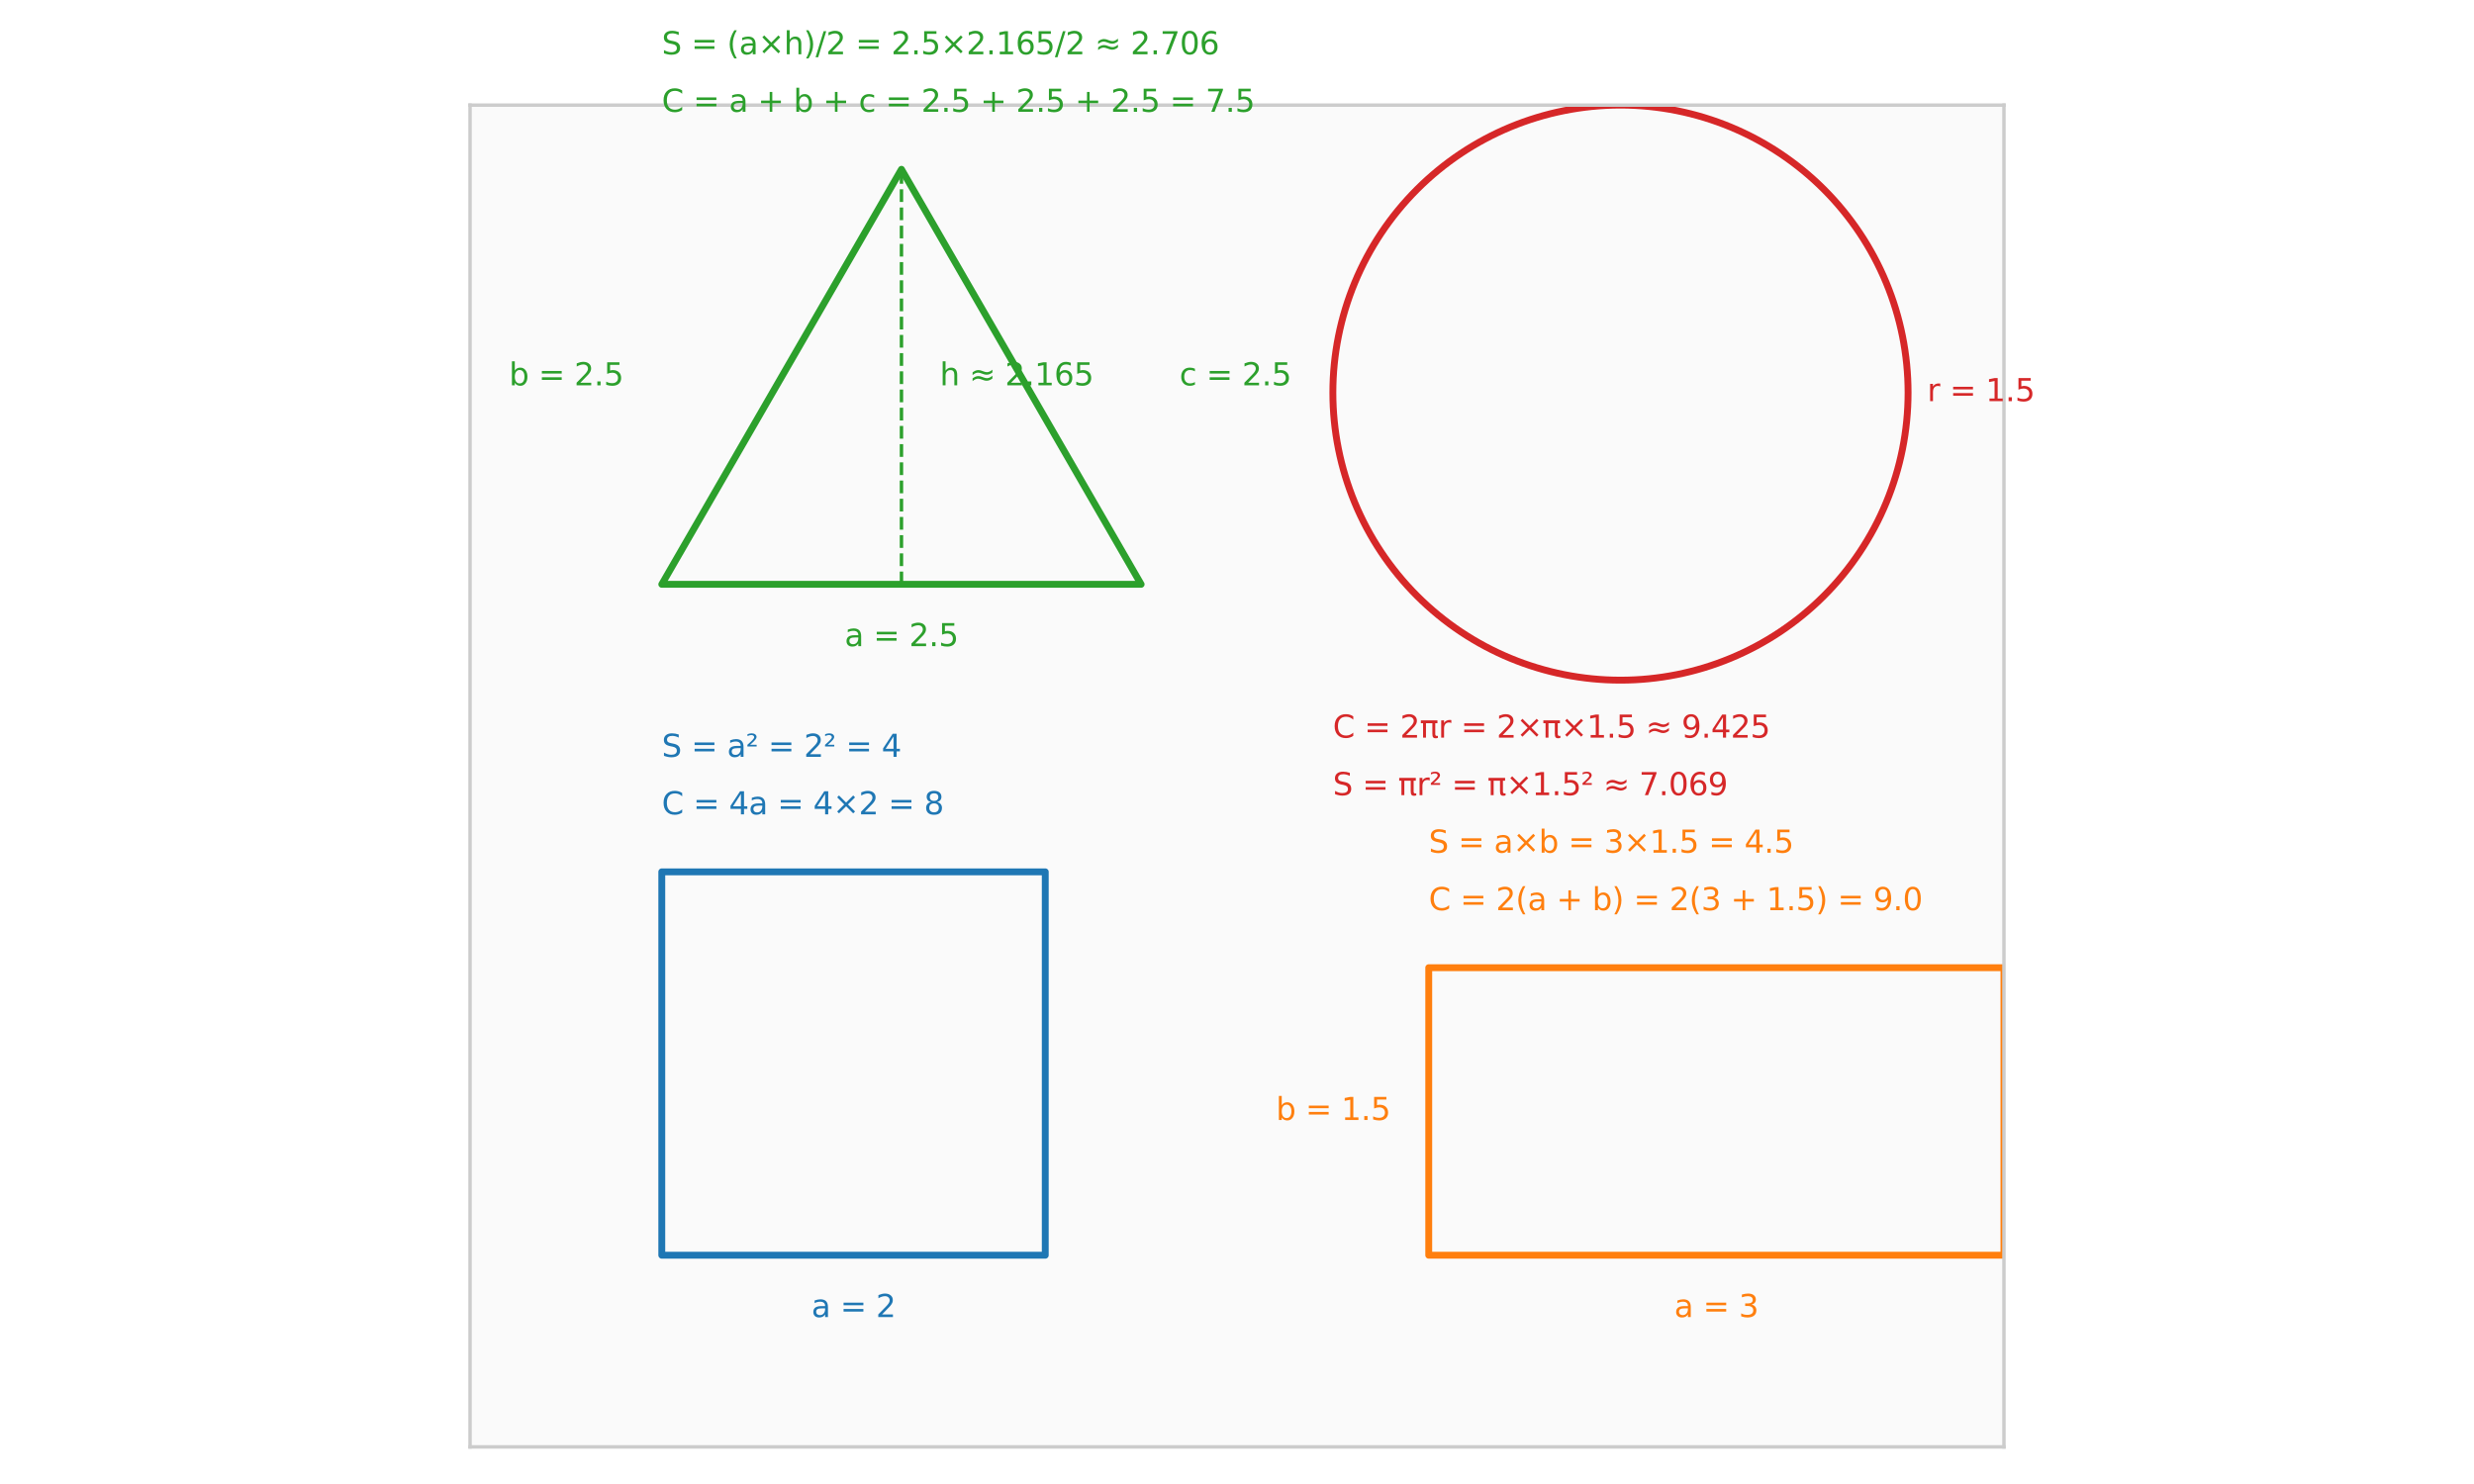 <?xml version="1.0" encoding="utf-8" standalone="no"?>
<!DOCTYPE svg PUBLIC "-//W3C//DTD SVG 1.1//EN"
  "http://www.w3.org/Graphics/SVG/1.1/DTD/svg11.dtd">
<svg xmlns:xlink="http://www.w3.org/1999/xlink" width="720pt" height="432pt" viewBox="0 0 720 432" xmlns="http://www.w3.org/2000/svg" version="1.1">
 <defs>
  <style type="text/css">*{stroke-linejoin: round; stroke-linecap: butt}</style>
 </defs>
 <g id="figure_1">
  <g id="patch_1">
   <path d="M 0 432 
L 720 432 
L 720 0 
L 0 0 
z
" style="fill: #ffffff"/>
  </g>
  <g id="axes_1">
   <g id="patch_2">
    <path d="M 136.798 421.2 
L 583.202 421.2 
L 583.202 30.596 
L 136.798 30.596 
z
" style="fill: #fafafa"/>
   </g>
   <g id="matplotlib.axis_1"/>
   <g id="matplotlib.axis_2"/>
   <g id="patch_3">
    <path d="M 192.598 365.399 
L 304.199 365.399 
L 304.199 253.798 
L 192.598 253.798 
L 192.598 365.399 
z
" clip-path="url(#p8f025047c6)" style="fill: none; stroke: #1f77b4; stroke-width: 2; stroke-linejoin: miter"/>
   </g>
   <g id="patch_4">
    <path d="M 415.801 365.399 
L 583.202 365.399 
L 583.202 281.699 
L 415.801 281.699 
L 415.801 365.399 
z
" clip-path="url(#p8f025047c6)" style="fill: none; stroke: #ff7f0e; stroke-width: 2; stroke-linejoin: miter"/>
   </g>
   <g id="patch_5">
    <path d="M 192.598 170.097 
L 332.1 170.097 
L 262.349 49.285 
L 192.598 170.097 
z
" clip-path="url(#p8f025047c6)" style="fill: none; stroke: #2ca02c; stroke-width: 2; stroke-linejoin: miter"/>
   </g>
   <g id="patch_6">
    <path d="M 471.601 197.998 
C 493.799 197.998 515.09 189.178 530.787 173.482 
C 546.483 157.786 555.302 136.494 555.302 114.297 
C 555.302 92.099 546.483 70.807 530.787 55.111 
C 515.09 39.415 493.799 30.596 471.601 30.596 
C 449.403 30.596 428.112 39.415 412.416 55.111 
C 396.72 70.807 387.9 92.099 387.9 114.297 
C 387.9 136.494 396.72 157.786 412.416 173.482 
C 428.112 189.178 449.403 197.998 471.601 197.998 
L 471.601 197.998 
z
" clip-path="url(#p8f025047c6)" style="fill: none; stroke: #d62728; stroke-width: 2; stroke-linejoin: miter"/>
   </g>
   <g id="line2d_1">
    <path d="M 262.349 170.097 
L 262.349 49.285 
" clip-path="url(#p8f025047c6)" style="fill: none; stroke-dasharray: 3.7,1.6; stroke-dashoffset: 0; stroke: #2ca02c"/>
   </g>
   <g id="patch_7">
    <path d="M 136.798 421.2 
L 136.798 30.596 
" style="fill: none; stroke: #cccccc; stroke-linejoin: miter; stroke-linecap: square"/>
   </g>
   <g id="patch_8">
    <path d="M 583.202 421.2 
L 583.202 30.596 
" style="fill: none; stroke: #cccccc; stroke-linejoin: miter; stroke-linecap: square"/>
   </g>
   <g id="patch_9">
    <path d="M 136.798 421.2 
L 583.202 421.2 
" style="fill: none; stroke: #cccccc; stroke-linejoin: miter; stroke-linecap: square"/>
   </g>
   <g id="patch_10">
    <path d="M 136.798 30.596 
L 583.202 30.596 
" style="fill: none; stroke: #cccccc; stroke-linejoin: miter; stroke-linecap: square"/>
   </g>
   <g id="text_1">
    <!-- a = 2 -->
    <g style="fill: #1f77b4" transform="translate(236.147 383.398) scale(0.09 -0.09)">
     <defs>
      <path id="DejaVuSans-61" d="M 2194 1759 
Q 1497 1759 1228 1600 
Q 959 1441 959 1056 
Q 959 750 1161 570 
Q 1363 391 1709 391 
Q 2188 391 2477 730 
Q 2766 1069 2766 1631 
L 2766 1759 
L 2194 1759 
z
M 3341 1997 
L 3341 0 
L 2766 0 
L 2766 531 
Q 2569 213 2275 61 
Q 1981 -91 1556 -91 
Q 1019 -91 701 211 
Q 384 513 384 1019 
Q 384 1609 779 1909 
Q 1175 2209 1959 2209 
L 2766 2209 
L 2766 2266 
Q 2766 2663 2505 2880 
Q 2244 3097 1772 3097 
Q 1472 3097 1187 3025 
Q 903 2953 641 2809 
L 641 3341 
Q 956 3463 1253 3523 
Q 1550 3584 1831 3584 
Q 2591 3584 2966 3190 
Q 3341 2797 3341 1997 
z
" transform="scale(0.016)"/>
      <path id="DejaVuSans-20" transform="scale(0.016)"/>
      <path id="DejaVuSans-3d" d="M 678 2906 
L 4684 2906 
L 4684 2381 
L 678 2381 
L 678 2906 
z
M 678 1631 
L 4684 1631 
L 4684 1100 
L 678 1100 
L 678 1631 
z
" transform="scale(0.016)"/>
      <path id="DejaVuSans-32" d="M 1228 531 
L 3431 531 
L 3431 0 
L 469 0 
L 469 531 
Q 828 903 1448 1529 
Q 2069 2156 2228 2338 
Q 2531 2678 2651 2914 
Q 2772 3150 2772 3378 
Q 2772 3750 2511 3984 
Q 2250 4219 1831 4219 
Q 1534 4219 1204 4116 
Q 875 4013 500 3803 
L 500 4441 
Q 881 4594 1212 4672 
Q 1544 4750 1819 4750 
Q 2544 4750 2975 4387 
Q 3406 4025 3406 3419 
Q 3406 3131 3298 2873 
Q 3191 2616 2906 2266 
Q 2828 2175 2409 1742 
Q 1991 1309 1228 531 
z
" transform="scale(0.016)"/>
     </defs>
     <use xlink:href="#DejaVuSans-61"/>
     <use xlink:href="#DejaVuSans-20" transform="translate(61.279 0)"/>
     <use xlink:href="#DejaVuSans-3d" transform="translate(93.066 0)"/>
     <use xlink:href="#DejaVuSans-20" transform="translate(176.855 0)"/>
     <use xlink:href="#DejaVuSans-32" transform="translate(208.643 0)"/>
    </g>
   </g>
   <g id="text_2">
    <!-- C = 4a = 4×2 = 8 -->
    <g style="fill: #1f77b4" transform="translate(192.598 237.058) scale(0.09 -0.09)">
     <defs>
      <path id="DejaVuSans-43" d="M 4122 4306 
L 4122 3641 
Q 3803 3938 3442 4084 
Q 3081 4231 2675 4231 
Q 1875 4231 1450 3742 
Q 1025 3253 1025 2328 
Q 1025 1406 1450 917 
Q 1875 428 2675 428 
Q 3081 428 3442 575 
Q 3803 722 4122 1019 
L 4122 359 
Q 3791 134 3420 21 
Q 3050 -91 2638 -91 
Q 1578 -91 968 557 
Q 359 1206 359 2328 
Q 359 3453 968 4101 
Q 1578 4750 2638 4750 
Q 3056 4750 3426 4639 
Q 3797 4528 4122 4306 
z
" transform="scale(0.016)"/>
      <path id="DejaVuSans-34" d="M 2419 4116 
L 825 1625 
L 2419 1625 
L 2419 4116 
z
M 2253 4666 
L 3047 4666 
L 3047 1625 
L 3713 1625 
L 3713 1100 
L 3047 1100 
L 3047 0 
L 2419 0 
L 2419 1100 
L 313 1100 
L 313 1709 
L 2253 4666 
z
" transform="scale(0.016)"/>
      <path id="DejaVuSans-d7" d="M 4488 3438 
L 3059 2003 
L 4488 575 
L 4116 197 
L 2681 1631 
L 1247 197 
L 878 575 
L 2303 2003 
L 878 3438 
L 1247 3816 
L 2681 2381 
L 4116 3816 
L 4488 3438 
z
" transform="scale(0.016)"/>
      <path id="DejaVuSans-38" d="M 2034 2216 
Q 1584 2216 1326 1975 
Q 1069 1734 1069 1313 
Q 1069 891 1326 650 
Q 1584 409 2034 409 
Q 2484 409 2743 651 
Q 3003 894 3003 1313 
Q 3003 1734 2745 1975 
Q 2488 2216 2034 2216 
z
M 1403 2484 
Q 997 2584 770 2862 
Q 544 3141 544 3541 
Q 544 4100 942 4425 
Q 1341 4750 2034 4750 
Q 2731 4750 3128 4425 
Q 3525 4100 3525 3541 
Q 3525 3141 3298 2862 
Q 3072 2584 2669 2484 
Q 3125 2378 3379 2068 
Q 3634 1759 3634 1313 
Q 3634 634 3220 271 
Q 2806 -91 2034 -91 
Q 1263 -91 848 271 
Q 434 634 434 1313 
Q 434 1759 690 2068 
Q 947 2378 1403 2484 
z
M 1172 3481 
Q 1172 3119 1398 2916 
Q 1625 2713 2034 2713 
Q 2441 2713 2670 2916 
Q 2900 3119 2900 3481 
Q 2900 3844 2670 4047 
Q 2441 4250 2034 4250 
Q 1625 4250 1398 4047 
Q 1172 3844 1172 3481 
z
" transform="scale(0.016)"/>
     </defs>
     <use xlink:href="#DejaVuSans-43"/>
     <use xlink:href="#DejaVuSans-20" transform="translate(69.824 0)"/>
     <use xlink:href="#DejaVuSans-3d" transform="translate(101.611 0)"/>
     <use xlink:href="#DejaVuSans-20" transform="translate(185.4 0)"/>
     <use xlink:href="#DejaVuSans-34" transform="translate(217.188 0)"/>
     <use xlink:href="#DejaVuSans-61" transform="translate(280.811 0)"/>
     <use xlink:href="#DejaVuSans-20" transform="translate(342.09 0)"/>
     <use xlink:href="#DejaVuSans-3d" transform="translate(373.877 0)"/>
     <use xlink:href="#DejaVuSans-20" transform="translate(457.666 0)"/>
     <use xlink:href="#DejaVuSans-34" transform="translate(489.453 0)"/>
     <use xlink:href="#DejaVuSans-d7" transform="translate(553.076 0)"/>
     <use xlink:href="#DejaVuSans-32" transform="translate(636.865 0)"/>
     <use xlink:href="#DejaVuSans-20" transform="translate(700.488 0)"/>
     <use xlink:href="#DejaVuSans-3d" transform="translate(732.275 0)"/>
     <use xlink:href="#DejaVuSans-20" transform="translate(816.064 0)"/>
     <use xlink:href="#DejaVuSans-38" transform="translate(847.852 0)"/>
    </g>
   </g>
   <g id="text_3">
    <!-- S = a² = 2² = 4 -->
    <g style="fill: #1f77b4" transform="translate(192.598 220.318) scale(0.09 -0.09)">
     <defs>
      <path id="DejaVuSans-53" d="M 3425 4513 
L 3425 3897 
Q 3066 4069 2747 4153 
Q 2428 4238 2131 4238 
Q 1616 4238 1336 4038 
Q 1056 3838 1056 3469 
Q 1056 3159 1242 3001 
Q 1428 2844 1947 2747 
L 2328 2669 
Q 3034 2534 3370 2195 
Q 3706 1856 3706 1288 
Q 3706 609 3251 259 
Q 2797 -91 1919 -91 
Q 1588 -91 1214 -16 
Q 841 59 441 206 
L 441 856 
Q 825 641 1194 531 
Q 1563 422 1919 422 
Q 2459 422 2753 634 
Q 3047 847 3047 1241 
Q 3047 1584 2836 1778 
Q 2625 1972 2144 2069 
L 1759 2144 
Q 1053 2284 737 2584 
Q 422 2884 422 3419 
Q 422 4038 858 4394 
Q 1294 4750 2059 4750 
Q 2388 4750 2728 4690 
Q 3069 4631 3425 4513 
z
" transform="scale(0.016)"/>
      <path id="DejaVuSans-b2" d="M 838 2444 
L 2163 2444 
L 2163 2088 
L 294 2088 
L 294 2431 
Q 400 2528 597 2703 
Q 1672 3656 1672 3950 
Q 1672 4156 1509 4282 
Q 1347 4409 1081 4409 
Q 919 4409 728 4354 
Q 538 4300 313 4191 
L 313 4575 
Q 553 4663 761 4706 
Q 969 4750 1147 4750 
Q 1600 4750 1872 4544 
Q 2144 4338 2144 4000 
Q 2144 3566 1109 2678 
Q 934 2528 838 2444 
z
" transform="scale(0.016)"/>
     </defs>
     <use xlink:href="#DejaVuSans-53"/>
     <use xlink:href="#DejaVuSans-20" transform="translate(63.477 0)"/>
     <use xlink:href="#DejaVuSans-3d" transform="translate(95.264 0)"/>
     <use xlink:href="#DejaVuSans-20" transform="translate(179.053 0)"/>
     <use xlink:href="#DejaVuSans-61" transform="translate(210.84 0)"/>
     <use xlink:href="#DejaVuSans-b2" transform="translate(272.119 0)"/>
     <use xlink:href="#DejaVuSans-20" transform="translate(312.207 0)"/>
     <use xlink:href="#DejaVuSans-3d" transform="translate(343.994 0)"/>
     <use xlink:href="#DejaVuSans-20" transform="translate(427.783 0)"/>
     <use xlink:href="#DejaVuSans-32" transform="translate(459.57 0)"/>
     <use xlink:href="#DejaVuSans-b2" transform="translate(523.193 0)"/>
     <use xlink:href="#DejaVuSans-20" transform="translate(563.281 0)"/>
     <use xlink:href="#DejaVuSans-3d" transform="translate(595.068 0)"/>
     <use xlink:href="#DejaVuSans-20" transform="translate(678.857 0)"/>
     <use xlink:href="#DejaVuSans-34" transform="translate(710.645 0)"/>
    </g>
   </g>
   <g id="text_4">
    <!-- a = 3 -->
    <g style="fill: #ff7f0e" transform="translate(487.25 383.398) scale(0.09 -0.09)">
     <defs>
      <path id="DejaVuSans-33" d="M 2597 2516 
Q 3050 2419 3304 2112 
Q 3559 1806 3559 1356 
Q 3559 666 3084 287 
Q 2609 -91 1734 -91 
Q 1441 -91 1130 -33 
Q 819 25 488 141 
L 488 750 
Q 750 597 1062 519 
Q 1375 441 1716 441 
Q 2309 441 2620 675 
Q 2931 909 2931 1356 
Q 2931 1769 2642 2001 
Q 2353 2234 1838 2234 
L 1294 2234 
L 1294 2753 
L 1863 2753 
Q 2328 2753 2575 2939 
Q 2822 3125 2822 3475 
Q 2822 3834 2567 4026 
Q 2313 4219 1838 4219 
Q 1578 4219 1281 4162 
Q 984 4106 628 3988 
L 628 4550 
Q 988 4650 1302 4700 
Q 1616 4750 1894 4750 
Q 2613 4750 3031 4423 
Q 3450 4097 3450 3541 
Q 3450 3153 3228 2886 
Q 3006 2619 2597 2516 
z
" transform="scale(0.016)"/>
     </defs>
     <use xlink:href="#DejaVuSans-61"/>
     <use xlink:href="#DejaVuSans-20" transform="translate(61.279 0)"/>
     <use xlink:href="#DejaVuSans-3d" transform="translate(93.066 0)"/>
     <use xlink:href="#DejaVuSans-20" transform="translate(176.855 0)"/>
     <use xlink:href="#DejaVuSans-33" transform="translate(208.643 0)"/>
    </g>
   </g>
   <g id="text_5">
    <!-- b = 1.5 -->
    <g style="fill: #ff7f0e" transform="translate(371.352 326.032) scale(0.09 -0.09)">
     <defs>
      <path id="DejaVuSans-62" d="M 3116 1747 
Q 3116 2381 2855 2742 
Q 2594 3103 2138 3103 
Q 1681 3103 1420 2742 
Q 1159 2381 1159 1747 
Q 1159 1113 1420 752 
Q 1681 391 2138 391 
Q 2594 391 2855 752 
Q 3116 1113 3116 1747 
z
M 1159 2969 
Q 1341 3281 1617 3432 
Q 1894 3584 2278 3584 
Q 2916 3584 3314 3078 
Q 3713 2572 3713 1747 
Q 3713 922 3314 415 
Q 2916 -91 2278 -91 
Q 1894 -91 1617 61 
Q 1341 213 1159 525 
L 1159 0 
L 581 0 
L 581 4863 
L 1159 4863 
L 1159 2969 
z
" transform="scale(0.016)"/>
      <path id="DejaVuSans-31" d="M 794 531 
L 1825 531 
L 1825 4091 
L 703 3866 
L 703 4441 
L 1819 4666 
L 2450 4666 
L 2450 531 
L 3481 531 
L 3481 0 
L 794 0 
L 794 531 
z
" transform="scale(0.016)"/>
      <path id="DejaVuSans-2e" d="M 684 794 
L 1344 794 
L 1344 0 
L 684 0 
L 684 794 
z
" transform="scale(0.016)"/>
      <path id="DejaVuSans-35" d="M 691 4666 
L 3169 4666 
L 3169 4134 
L 1269 4134 
L 1269 2991 
Q 1406 3038 1543 3061 
Q 1681 3084 1819 3084 
Q 2600 3084 3056 2656 
Q 3513 2228 3513 1497 
Q 3513 744 3044 326 
Q 2575 -91 1722 -91 
Q 1428 -91 1123 -41 
Q 819 9 494 109 
L 494 744 
Q 775 591 1075 516 
Q 1375 441 1709 441 
Q 2250 441 2565 725 
Q 2881 1009 2881 1497 
Q 2881 1984 2565 2268 
Q 2250 2553 1709 2553 
Q 1456 2553 1204 2497 
Q 953 2441 691 2322 
L 691 4666 
z
" transform="scale(0.016)"/>
     </defs>
     <use xlink:href="#DejaVuSans-62"/>
     <use xlink:href="#DejaVuSans-20" transform="translate(63.477 0)"/>
     <use xlink:href="#DejaVuSans-3d" transform="translate(95.264 0)"/>
     <use xlink:href="#DejaVuSans-20" transform="translate(179.053 0)"/>
     <use xlink:href="#DejaVuSans-31" transform="translate(210.84 0)"/>
     <use xlink:href="#DejaVuSans-2e" transform="translate(274.463 0)"/>
     <use xlink:href="#DejaVuSans-35" transform="translate(306.25 0)"/>
    </g>
   </g>
   <g id="text_6">
    <!-- C = 2(a + b) = 2(3 + 1.5) = 9.0 -->
    <g style="fill: #ff7f0e" transform="translate(415.801 264.958) scale(0.09 -0.09)">
     <defs>
      <path id="DejaVuSans-28" d="M 1984 4856 
Q 1566 4138 1362 3434 
Q 1159 2731 1159 2009 
Q 1159 1288 1364 580 
Q 1569 -128 1984 -844 
L 1484 -844 
Q 1016 -109 783 600 
Q 550 1309 550 2009 
Q 550 2706 781 3412 
Q 1013 4119 1484 4856 
L 1984 4856 
z
" transform="scale(0.016)"/>
      <path id="DejaVuSans-2b" d="M 2944 4013 
L 2944 2272 
L 4684 2272 
L 4684 1741 
L 2944 1741 
L 2944 0 
L 2419 0 
L 2419 1741 
L 678 1741 
L 678 2272 
L 2419 2272 
L 2419 4013 
L 2944 4013 
z
" transform="scale(0.016)"/>
      <path id="DejaVuSans-29" d="M 513 4856 
L 1013 4856 
Q 1481 4119 1714 3412 
Q 1947 2706 1947 2009 
Q 1947 1309 1714 600 
Q 1481 -109 1013 -844 
L 513 -844 
Q 928 -128 1133 580 
Q 1338 1288 1338 2009 
Q 1338 2731 1133 3434 
Q 928 4138 513 4856 
z
" transform="scale(0.016)"/>
      <path id="DejaVuSans-39" d="M 703 97 
L 703 672 
Q 941 559 1184 500 
Q 1428 441 1663 441 
Q 2288 441 2617 861 
Q 2947 1281 2994 2138 
Q 2813 1869 2534 1725 
Q 2256 1581 1919 1581 
Q 1219 1581 811 2004 
Q 403 2428 403 3163 
Q 403 3881 828 4315 
Q 1253 4750 1959 4750 
Q 2769 4750 3195 4129 
Q 3622 3509 3622 2328 
Q 3622 1225 3098 567 
Q 2575 -91 1691 -91 
Q 1453 -91 1209 -44 
Q 966 3 703 97 
z
M 1959 2075 
Q 2384 2075 2632 2365 
Q 2881 2656 2881 3163 
Q 2881 3666 2632 3958 
Q 2384 4250 1959 4250 
Q 1534 4250 1286 3958 
Q 1038 3666 1038 3163 
Q 1038 2656 1286 2365 
Q 1534 2075 1959 2075 
z
" transform="scale(0.016)"/>
      <path id="DejaVuSans-30" d="M 2034 4250 
Q 1547 4250 1301 3770 
Q 1056 3291 1056 2328 
Q 1056 1369 1301 889 
Q 1547 409 2034 409 
Q 2525 409 2770 889 
Q 3016 1369 3016 2328 
Q 3016 3291 2770 3770 
Q 2525 4250 2034 4250 
z
M 2034 4750 
Q 2819 4750 3233 4129 
Q 3647 3509 3647 2328 
Q 3647 1150 3233 529 
Q 2819 -91 2034 -91 
Q 1250 -91 836 529 
Q 422 1150 422 2328 
Q 422 3509 836 4129 
Q 1250 4750 2034 4750 
z
" transform="scale(0.016)"/>
     </defs>
     <use xlink:href="#DejaVuSans-43"/>
     <use xlink:href="#DejaVuSans-20" transform="translate(69.824 0)"/>
     <use xlink:href="#DejaVuSans-3d" transform="translate(101.611 0)"/>
     <use xlink:href="#DejaVuSans-20" transform="translate(185.4 0)"/>
     <use xlink:href="#DejaVuSans-32" transform="translate(217.188 0)"/>
     <use xlink:href="#DejaVuSans-28" transform="translate(280.811 0)"/>
     <use xlink:href="#DejaVuSans-61" transform="translate(319.824 0)"/>
     <use xlink:href="#DejaVuSans-20" transform="translate(381.104 0)"/>
     <use xlink:href="#DejaVuSans-2b" transform="translate(412.891 0)"/>
     <use xlink:href="#DejaVuSans-20" transform="translate(496.68 0)"/>
     <use xlink:href="#DejaVuSans-62" transform="translate(528.467 0)"/>
     <use xlink:href="#DejaVuSans-29" transform="translate(591.943 0)"/>
     <use xlink:href="#DejaVuSans-20" transform="translate(630.957 0)"/>
     <use xlink:href="#DejaVuSans-3d" transform="translate(662.744 0)"/>
     <use xlink:href="#DejaVuSans-20" transform="translate(746.533 0)"/>
     <use xlink:href="#DejaVuSans-32" transform="translate(778.32 0)"/>
     <use xlink:href="#DejaVuSans-28" transform="translate(841.943 0)"/>
     <use xlink:href="#DejaVuSans-33" transform="translate(880.957 0)"/>
     <use xlink:href="#DejaVuSans-20" transform="translate(944.58 0)"/>
     <use xlink:href="#DejaVuSans-2b" transform="translate(976.367 0)"/>
     <use xlink:href="#DejaVuSans-20" transform="translate(1060.156 0)"/>
     <use xlink:href="#DejaVuSans-31" transform="translate(1091.943 0)"/>
     <use xlink:href="#DejaVuSans-2e" transform="translate(1155.566 0)"/>
     <use xlink:href="#DejaVuSans-35" transform="translate(1187.354 0)"/>
     <use xlink:href="#DejaVuSans-29" transform="translate(1250.977 0)"/>
     <use xlink:href="#DejaVuSans-20" transform="translate(1289.99 0)"/>
     <use xlink:href="#DejaVuSans-3d" transform="translate(1321.777 0)"/>
     <use xlink:href="#DejaVuSans-20" transform="translate(1405.566 0)"/>
     <use xlink:href="#DejaVuSans-39" transform="translate(1437.354 0)"/>
     <use xlink:href="#DejaVuSans-2e" transform="translate(1500.977 0)"/>
     <use xlink:href="#DejaVuSans-30" transform="translate(1532.764 0)"/>
    </g>
   </g>
   <g id="text_7">
    <!-- S = a×b = 3×1.5 = 4.5 -->
    <g style="fill: #ff7f0e" transform="translate(415.801 248.218) scale(0.09 -0.09)">
     <use xlink:href="#DejaVuSans-53"/>
     <use xlink:href="#DejaVuSans-20" transform="translate(63.477 0)"/>
     <use xlink:href="#DejaVuSans-3d" transform="translate(95.264 0)"/>
     <use xlink:href="#DejaVuSans-20" transform="translate(179.053 0)"/>
     <use xlink:href="#DejaVuSans-61" transform="translate(210.84 0)"/>
     <use xlink:href="#DejaVuSans-d7" transform="translate(272.119 0)"/>
     <use xlink:href="#DejaVuSans-62" transform="translate(355.908 0)"/>
     <use xlink:href="#DejaVuSans-20" transform="translate(419.385 0)"/>
     <use xlink:href="#DejaVuSans-3d" transform="translate(451.172 0)"/>
     <use xlink:href="#DejaVuSans-20" transform="translate(534.961 0)"/>
     <use xlink:href="#DejaVuSans-33" transform="translate(566.748 0)"/>
     <use xlink:href="#DejaVuSans-d7" transform="translate(630.371 0)"/>
     <use xlink:href="#DejaVuSans-31" transform="translate(714.16 0)"/>
     <use xlink:href="#DejaVuSans-2e" transform="translate(777.783 0)"/>
     <use xlink:href="#DejaVuSans-35" transform="translate(809.57 0)"/>
     <use xlink:href="#DejaVuSans-20" transform="translate(873.193 0)"/>
     <use xlink:href="#DejaVuSans-3d" transform="translate(904.98 0)"/>
     <use xlink:href="#DejaVuSans-20" transform="translate(988.77 0)"/>
     <use xlink:href="#DejaVuSans-34" transform="translate(1020.557 0)"/>
     <use xlink:href="#DejaVuSans-2e" transform="translate(1084.18 0)"/>
     <use xlink:href="#DejaVuSans-35" transform="translate(1115.967 0)"/>
    </g>
   </g>
   <g id="text_8">
    <!-- a = 2.5 -->
    <g style="fill: #2ca02c" transform="translate(245.804 188.096) scale(0.09 -0.09)">
     <use xlink:href="#DejaVuSans-61"/>
     <use xlink:href="#DejaVuSans-20" transform="translate(61.279 0)"/>
     <use xlink:href="#DejaVuSans-3d" transform="translate(93.066 0)"/>
     <use xlink:href="#DejaVuSans-20" transform="translate(176.855 0)"/>
     <use xlink:href="#DejaVuSans-32" transform="translate(208.643 0)"/>
     <use xlink:href="#DejaVuSans-2e" transform="translate(272.266 0)"/>
     <use xlink:href="#DejaVuSans-35" transform="translate(304.053 0)"/>
    </g>
   </g>
   <g id="text_9">
    <!-- b = 2.5 -->
    <g style="fill: #2ca02c" transform="translate(148.149 112.175) scale(0.09 -0.09)">
     <use xlink:href="#DejaVuSans-62"/>
     <use xlink:href="#DejaVuSans-20" transform="translate(63.477 0)"/>
     <use xlink:href="#DejaVuSans-3d" transform="translate(95.264 0)"/>
     <use xlink:href="#DejaVuSans-20" transform="translate(179.053 0)"/>
     <use xlink:href="#DejaVuSans-32" transform="translate(210.84 0)"/>
     <use xlink:href="#DejaVuSans-2e" transform="translate(274.463 0)"/>
     <use xlink:href="#DejaVuSans-35" transform="translate(306.25 0)"/>
    </g>
   </g>
   <g id="text_10">
    <!-- c = 2.5 -->
    <g style="fill: #2ca02c" transform="translate(343.26 112.175) scale(0.09 -0.09)">
     <defs>
      <path id="DejaVuSans-63" d="M 3122 3366 
L 3122 2828 
Q 2878 2963 2633 3030 
Q 2388 3097 2138 3097 
Q 1578 3097 1268 2742 
Q 959 2388 959 1747 
Q 959 1106 1268 751 
Q 1578 397 2138 397 
Q 2388 397 2633 464 
Q 2878 531 3122 666 
L 3122 134 
Q 2881 22 2623 -34 
Q 2366 -91 2075 -91 
Q 1284 -91 818 406 
Q 353 903 353 1747 
Q 353 2603 823 3093 
Q 1294 3584 2113 3584 
Q 2378 3584 2631 3529 
Q 2884 3475 3122 3366 
z
" transform="scale(0.016)"/>
     </defs>
     <use xlink:href="#DejaVuSans-63"/>
     <use xlink:href="#DejaVuSans-20" transform="translate(54.98 0)"/>
     <use xlink:href="#DejaVuSans-3d" transform="translate(86.768 0)"/>
     <use xlink:href="#DejaVuSans-20" transform="translate(170.557 0)"/>
     <use xlink:href="#DejaVuSans-32" transform="translate(202.344 0)"/>
     <use xlink:href="#DejaVuSans-2e" transform="translate(265.967 0)"/>
     <use xlink:href="#DejaVuSans-35" transform="translate(297.754 0)"/>
    </g>
   </g>
   <g id="text_11">
    <!-- h ≈ 2.165 -->
    <g style="fill: #2ca02c" transform="translate(273.509 112.175) scale(0.09 -0.09)">
     <defs>
      <path id="DejaVuSans-68" d="M 3513 2113 
L 3513 0 
L 2938 0 
L 2938 2094 
Q 2938 2591 2744 2837 
Q 2550 3084 2163 3084 
Q 1697 3084 1428 2787 
Q 1159 2491 1159 1978 
L 1159 0 
L 581 0 
L 581 4863 
L 1159 4863 
L 1159 2956 
Q 1366 3272 1645 3428 
Q 1925 3584 2291 3584 
Q 2894 3584 3203 3211 
Q 3513 2838 3513 2113 
z
" transform="scale(0.016)"/>
      <path id="DejaVuSans-2248" d="M 4684 1947 
L 4684 1388 
Q 4356 1144 4076 1036 
Q 3797 928 3494 928 
Q 3150 928 2694 1113 
Q 2663 1125 2641 1134 
Q 2622 1141 2575 1159 
Q 2091 1350 1797 1350 
Q 1522 1350 1253 1231 
Q 984 1113 678 850 
L 678 1409 
Q 1006 1653 1286 1761 
Q 1566 1869 1869 1869 
Q 2213 1869 2672 1684 
Q 2706 1669 2722 1663 
Q 2741 1656 2788 1638 
Q 3272 1447 3566 1447 
Q 3834 1447 4098 1564 
Q 4363 1681 4684 1947 
z
M 4684 3163 
L 4684 2606 
Q 4356 2359 4076 2251 
Q 3797 2144 3494 2144 
Q 3150 2144 2694 2328 
Q 2663 2341 2641 2350 
Q 2622 2356 2575 2375 
Q 2091 2566 1797 2566 
Q 1522 2566 1253 2447 
Q 984 2328 678 2069 
L 678 2625 
Q 1006 2869 1286 2976 
Q 1566 3084 1869 3084 
Q 2213 3084 2672 2900 
Q 2703 2888 2719 2881 
Q 2741 2872 2788 2853 
Q 3272 2663 3566 2663 
Q 3834 2663 4098 2780 
Q 4363 2897 4684 3163 
z
" transform="scale(0.016)"/>
      <path id="DejaVuSans-36" d="M 2113 2584 
Q 1688 2584 1439 2293 
Q 1191 2003 1191 1497 
Q 1191 994 1439 701 
Q 1688 409 2113 409 
Q 2538 409 2786 701 
Q 3034 994 3034 1497 
Q 3034 2003 2786 2293 
Q 2538 2584 2113 2584 
z
M 3366 4563 
L 3366 3988 
Q 3128 4100 2886 4159 
Q 2644 4219 2406 4219 
Q 1781 4219 1451 3797 
Q 1122 3375 1075 2522 
Q 1259 2794 1537 2939 
Q 1816 3084 2150 3084 
Q 2853 3084 3261 2657 
Q 3669 2231 3669 1497 
Q 3669 778 3244 343 
Q 2819 -91 2113 -91 
Q 1303 -91 875 529 
Q 447 1150 447 2328 
Q 447 3434 972 4092 
Q 1497 4750 2381 4750 
Q 2619 4750 2861 4703 
Q 3103 4656 3366 4563 
z
" transform="scale(0.016)"/>
     </defs>
     <use xlink:href="#DejaVuSans-68"/>
     <use xlink:href="#DejaVuSans-20" transform="translate(63.379 0)"/>
     <use xlink:href="#DejaVuSans-2248" transform="translate(95.166 0)"/>
     <use xlink:href="#DejaVuSans-20" transform="translate(178.955 0)"/>
     <use xlink:href="#DejaVuSans-32" transform="translate(210.742 0)"/>
     <use xlink:href="#DejaVuSans-2e" transform="translate(274.365 0)"/>
     <use xlink:href="#DejaVuSans-31" transform="translate(306.152 0)"/>
     <use xlink:href="#DejaVuSans-36" transform="translate(369.775 0)"/>
     <use xlink:href="#DejaVuSans-35" transform="translate(433.398 0)"/>
    </g>
   </g>
   <g id="text_12">
    <!-- C = a + b + c = 2.5 + 2.5 + 2.5 = 7.5 -->
    <g style="fill: #2ca02c" transform="translate(192.598 32.545) scale(0.09 -0.09)">
     <defs>
      <path id="DejaVuSans-37" d="M 525 4666 
L 3525 4666 
L 3525 4397 
L 1831 0 
L 1172 0 
L 2766 4134 
L 525 4134 
L 525 4666 
z
" transform="scale(0.016)"/>
     </defs>
     <use xlink:href="#DejaVuSans-43"/>
     <use xlink:href="#DejaVuSans-20" transform="translate(69.824 0)"/>
     <use xlink:href="#DejaVuSans-3d" transform="translate(101.611 0)"/>
     <use xlink:href="#DejaVuSans-20" transform="translate(185.4 0)"/>
     <use xlink:href="#DejaVuSans-61" transform="translate(217.188 0)"/>
     <use xlink:href="#DejaVuSans-20" transform="translate(278.467 0)"/>
     <use xlink:href="#DejaVuSans-2b" transform="translate(310.254 0)"/>
     <use xlink:href="#DejaVuSans-20" transform="translate(394.043 0)"/>
     <use xlink:href="#DejaVuSans-62" transform="translate(425.83 0)"/>
     <use xlink:href="#DejaVuSans-20" transform="translate(489.307 0)"/>
     <use xlink:href="#DejaVuSans-2b" transform="translate(521.094 0)"/>
     <use xlink:href="#DejaVuSans-20" transform="translate(604.883 0)"/>
     <use xlink:href="#DejaVuSans-63" transform="translate(636.67 0)"/>
     <use xlink:href="#DejaVuSans-20" transform="translate(691.65 0)"/>
     <use xlink:href="#DejaVuSans-3d" transform="translate(723.438 0)"/>
     <use xlink:href="#DejaVuSans-20" transform="translate(807.227 0)"/>
     <use xlink:href="#DejaVuSans-32" transform="translate(839.014 0)"/>
     <use xlink:href="#DejaVuSans-2e" transform="translate(902.637 0)"/>
     <use xlink:href="#DejaVuSans-35" transform="translate(934.424 0)"/>
     <use xlink:href="#DejaVuSans-20" transform="translate(998.047 0)"/>
     <use xlink:href="#DejaVuSans-2b" transform="translate(1029.834 0)"/>
     <use xlink:href="#DejaVuSans-20" transform="translate(1113.623 0)"/>
     <use xlink:href="#DejaVuSans-32" transform="translate(1145.41 0)"/>
     <use xlink:href="#DejaVuSans-2e" transform="translate(1209.033 0)"/>
     <use xlink:href="#DejaVuSans-35" transform="translate(1240.82 0)"/>
     <use xlink:href="#DejaVuSans-20" transform="translate(1304.443 0)"/>
     <use xlink:href="#DejaVuSans-2b" transform="translate(1336.23 0)"/>
     <use xlink:href="#DejaVuSans-20" transform="translate(1420.02 0)"/>
     <use xlink:href="#DejaVuSans-32" transform="translate(1451.807 0)"/>
     <use xlink:href="#DejaVuSans-2e" transform="translate(1515.43 0)"/>
     <use xlink:href="#DejaVuSans-35" transform="translate(1547.217 0)"/>
     <use xlink:href="#DejaVuSans-20" transform="translate(1610.84 0)"/>
     <use xlink:href="#DejaVuSans-3d" transform="translate(1642.627 0)"/>
     <use xlink:href="#DejaVuSans-20" transform="translate(1726.416 0)"/>
     <use xlink:href="#DejaVuSans-37" transform="translate(1758.203 0)"/>
     <use xlink:href="#DejaVuSans-2e" transform="translate(1821.826 0)"/>
     <use xlink:href="#DejaVuSans-35" transform="translate(1853.613 0)"/>
    </g>
   </g>
   <g id="text_13">
    <!-- S = (a×h)/2 = 2.5×2.165/2 ≈ 2.706 -->
    <g style="fill: #2ca02c" transform="translate(192.598 15.805) scale(0.09 -0.09)">
     <defs>
      <path id="DejaVuSans-2f" d="M 1625 4666 
L 2156 4666 
L 531 -594 
L 0 -594 
L 1625 4666 
z
" transform="scale(0.016)"/>
     </defs>
     <use xlink:href="#DejaVuSans-53"/>
     <use xlink:href="#DejaVuSans-20" transform="translate(63.477 0)"/>
     <use xlink:href="#DejaVuSans-3d" transform="translate(95.264 0)"/>
     <use xlink:href="#DejaVuSans-20" transform="translate(179.053 0)"/>
     <use xlink:href="#DejaVuSans-28" transform="translate(210.84 0)"/>
     <use xlink:href="#DejaVuSans-61" transform="translate(249.854 0)"/>
     <use xlink:href="#DejaVuSans-d7" transform="translate(311.133 0)"/>
     <use xlink:href="#DejaVuSans-68" transform="translate(394.922 0)"/>
     <use xlink:href="#DejaVuSans-29" transform="translate(458.301 0)"/>
     <use xlink:href="#DejaVuSans-2f" transform="translate(497.314 0)"/>
     <use xlink:href="#DejaVuSans-32" transform="translate(531.006 0)"/>
     <use xlink:href="#DejaVuSans-20" transform="translate(594.629 0)"/>
     <use xlink:href="#DejaVuSans-3d" transform="translate(626.416 0)"/>
     <use xlink:href="#DejaVuSans-20" transform="translate(710.205 0)"/>
     <use xlink:href="#DejaVuSans-32" transform="translate(741.992 0)"/>
     <use xlink:href="#DejaVuSans-2e" transform="translate(805.615 0)"/>
     <use xlink:href="#DejaVuSans-35" transform="translate(837.402 0)"/>
     <use xlink:href="#DejaVuSans-d7" transform="translate(901.025 0)"/>
     <use xlink:href="#DejaVuSans-32" transform="translate(984.814 0)"/>
     <use xlink:href="#DejaVuSans-2e" transform="translate(1048.438 0)"/>
     <use xlink:href="#DejaVuSans-31" transform="translate(1080.225 0)"/>
     <use xlink:href="#DejaVuSans-36" transform="translate(1143.848 0)"/>
     <use xlink:href="#DejaVuSans-35" transform="translate(1207.471 0)"/>
     <use xlink:href="#DejaVuSans-2f" transform="translate(1271.094 0)"/>
     <use xlink:href="#DejaVuSans-32" transform="translate(1304.785 0)"/>
     <use xlink:href="#DejaVuSans-20" transform="translate(1368.408 0)"/>
     <use xlink:href="#DejaVuSans-2248" transform="translate(1400.195 0)"/>
     <use xlink:href="#DejaVuSans-20" transform="translate(1483.984 0)"/>
     <use xlink:href="#DejaVuSans-32" transform="translate(1515.771 0)"/>
     <use xlink:href="#DejaVuSans-2e" transform="translate(1579.395 0)"/>
     <use xlink:href="#DejaVuSans-37" transform="translate(1611.182 0)"/>
     <use xlink:href="#DejaVuSans-30" transform="translate(1674.805 0)"/>
     <use xlink:href="#DejaVuSans-36" transform="translate(1738.428 0)"/>
    </g>
   </g>
   <g id="text_14">
    <!-- r = 1.5 -->
    <g style="fill: #d62728" transform="translate(560.882 116.78) scale(0.09 -0.09)">
     <defs>
      <path id="DejaVuSans-72" d="M 2631 2963 
Q 2534 3019 2420 3045 
Q 2306 3072 2169 3072 
Q 1681 3072 1420 2755 
Q 1159 2438 1159 1844 
L 1159 0 
L 581 0 
L 581 3500 
L 1159 3500 
L 1159 2956 
Q 1341 3275 1631 3429 
Q 1922 3584 2338 3584 
Q 2397 3584 2469 3576 
Q 2541 3569 2628 3553 
L 2631 2963 
z
" transform="scale(0.016)"/>
     </defs>
     <use xlink:href="#DejaVuSans-72"/>
     <use xlink:href="#DejaVuSans-20" transform="translate(41.113 0)"/>
     <use xlink:href="#DejaVuSans-3d" transform="translate(72.9 0)"/>
     <use xlink:href="#DejaVuSans-20" transform="translate(156.689 0)"/>
     <use xlink:href="#DejaVuSans-31" transform="translate(188.477 0)"/>
     <use xlink:href="#DejaVuSans-2e" transform="translate(252.1 0)"/>
     <use xlink:href="#DejaVuSans-35" transform="translate(283.887 0)"/>
    </g>
   </g>
   <g id="text_15">
    <!-- C = 2πr = 2×π×1.5 ≈ 9.425 -->
    <g style="fill: #d62728" transform="translate(387.9 214.738) scale(0.09 -0.09)">
     <defs>
      <path id="DejaVuSans-3c0" d="M 231 3500 
L 3584 3500 
L 3584 2925 
L 3144 2925 
L 3144 775 
Q 3144 550 3220 451 
Q 3297 353 3469 353 
Q 3516 353 3584 361 
Q 3653 369 3675 372 
L 3675 -44 
Q 3566 -84 3450 -103 
Q 3334 -122 3219 -122 
Q 2844 -122 2700 83 
Q 2556 288 2556 838 
L 2556 2925 
L 1266 2925 
L 1266 0 
L 678 0 
L 678 2925 
L 231 2925 
L 231 3500 
z
" transform="scale(0.016)"/>
     </defs>
     <use xlink:href="#DejaVuSans-43"/>
     <use xlink:href="#DejaVuSans-20" transform="translate(69.824 0)"/>
     <use xlink:href="#DejaVuSans-3d" transform="translate(101.611 0)"/>
     <use xlink:href="#DejaVuSans-20" transform="translate(185.4 0)"/>
     <use xlink:href="#DejaVuSans-32" transform="translate(217.188 0)"/>
     <use xlink:href="#DejaVuSans-3c0" transform="translate(280.811 0)"/>
     <use xlink:href="#DejaVuSans-72" transform="translate(341.016 0)"/>
     <use xlink:href="#DejaVuSans-20" transform="translate(382.129 0)"/>
     <use xlink:href="#DejaVuSans-3d" transform="translate(413.916 0)"/>
     <use xlink:href="#DejaVuSans-20" transform="translate(497.705 0)"/>
     <use xlink:href="#DejaVuSans-32" transform="translate(529.492 0)"/>
     <use xlink:href="#DejaVuSans-d7" transform="translate(593.115 0)"/>
     <use xlink:href="#DejaVuSans-3c0" transform="translate(676.904 0)"/>
     <use xlink:href="#DejaVuSans-d7" transform="translate(737.109 0)"/>
     <use xlink:href="#DejaVuSans-31" transform="translate(820.898 0)"/>
     <use xlink:href="#DejaVuSans-2e" transform="translate(884.521 0)"/>
     <use xlink:href="#DejaVuSans-35" transform="translate(916.309 0)"/>
     <use xlink:href="#DejaVuSans-20" transform="translate(979.932 0)"/>
     <use xlink:href="#DejaVuSans-2248" transform="translate(1011.719 0)"/>
     <use xlink:href="#DejaVuSans-20" transform="translate(1095.508 0)"/>
     <use xlink:href="#DejaVuSans-39" transform="translate(1127.295 0)"/>
     <use xlink:href="#DejaVuSans-2e" transform="translate(1190.918 0)"/>
     <use xlink:href="#DejaVuSans-34" transform="translate(1222.705 0)"/>
     <use xlink:href="#DejaVuSans-32" transform="translate(1286.328 0)"/>
     <use xlink:href="#DejaVuSans-35" transform="translate(1349.951 0)"/>
    </g>
   </g>
   <g id="text_16">
    <!-- S = πr² = π×1.5² ≈ 7.069 -->
    <g style="fill: #d62728" transform="translate(387.9 231.478) scale(0.09 -0.09)">
     <use xlink:href="#DejaVuSans-53"/>
     <use xlink:href="#DejaVuSans-20" transform="translate(63.477 0)"/>
     <use xlink:href="#DejaVuSans-3d" transform="translate(95.264 0)"/>
     <use xlink:href="#DejaVuSans-20" transform="translate(179.053 0)"/>
     <use xlink:href="#DejaVuSans-3c0" transform="translate(210.84 0)"/>
     <use xlink:href="#DejaVuSans-72" transform="translate(271.045 0)"/>
     <use xlink:href="#DejaVuSans-b2" transform="translate(312.158 0)"/>
     <use xlink:href="#DejaVuSans-20" transform="translate(352.246 0)"/>
     <use xlink:href="#DejaVuSans-3d" transform="translate(384.033 0)"/>
     <use xlink:href="#DejaVuSans-20" transform="translate(467.822 0)"/>
     <use xlink:href="#DejaVuSans-3c0" transform="translate(499.609 0)"/>
     <use xlink:href="#DejaVuSans-d7" transform="translate(559.814 0)"/>
     <use xlink:href="#DejaVuSans-31" transform="translate(643.604 0)"/>
     <use xlink:href="#DejaVuSans-2e" transform="translate(707.227 0)"/>
     <use xlink:href="#DejaVuSans-35" transform="translate(739.014 0)"/>
     <use xlink:href="#DejaVuSans-b2" transform="translate(802.637 0)"/>
     <use xlink:href="#DejaVuSans-20" transform="translate(842.725 0)"/>
     <use xlink:href="#DejaVuSans-2248" transform="translate(874.512 0)"/>
     <use xlink:href="#DejaVuSans-20" transform="translate(958.301 0)"/>
     <use xlink:href="#DejaVuSans-37" transform="translate(990.088 0)"/>
     <use xlink:href="#DejaVuSans-2e" transform="translate(1053.711 0)"/>
     <use xlink:href="#DejaVuSans-30" transform="translate(1085.498 0)"/>
     <use xlink:href="#DejaVuSans-36" transform="translate(1149.121 0)"/>
     <use xlink:href="#DejaVuSans-39" transform="translate(1212.744 0)"/>
    </g>
   </g>
  </g>
 </g>
 <defs>
  <clipPath id="p8f025047c6">
   <rect x="136.798" y="30.596" width="446.405" height="390.604"/>
  </clipPath>
 </defs>
</svg>
